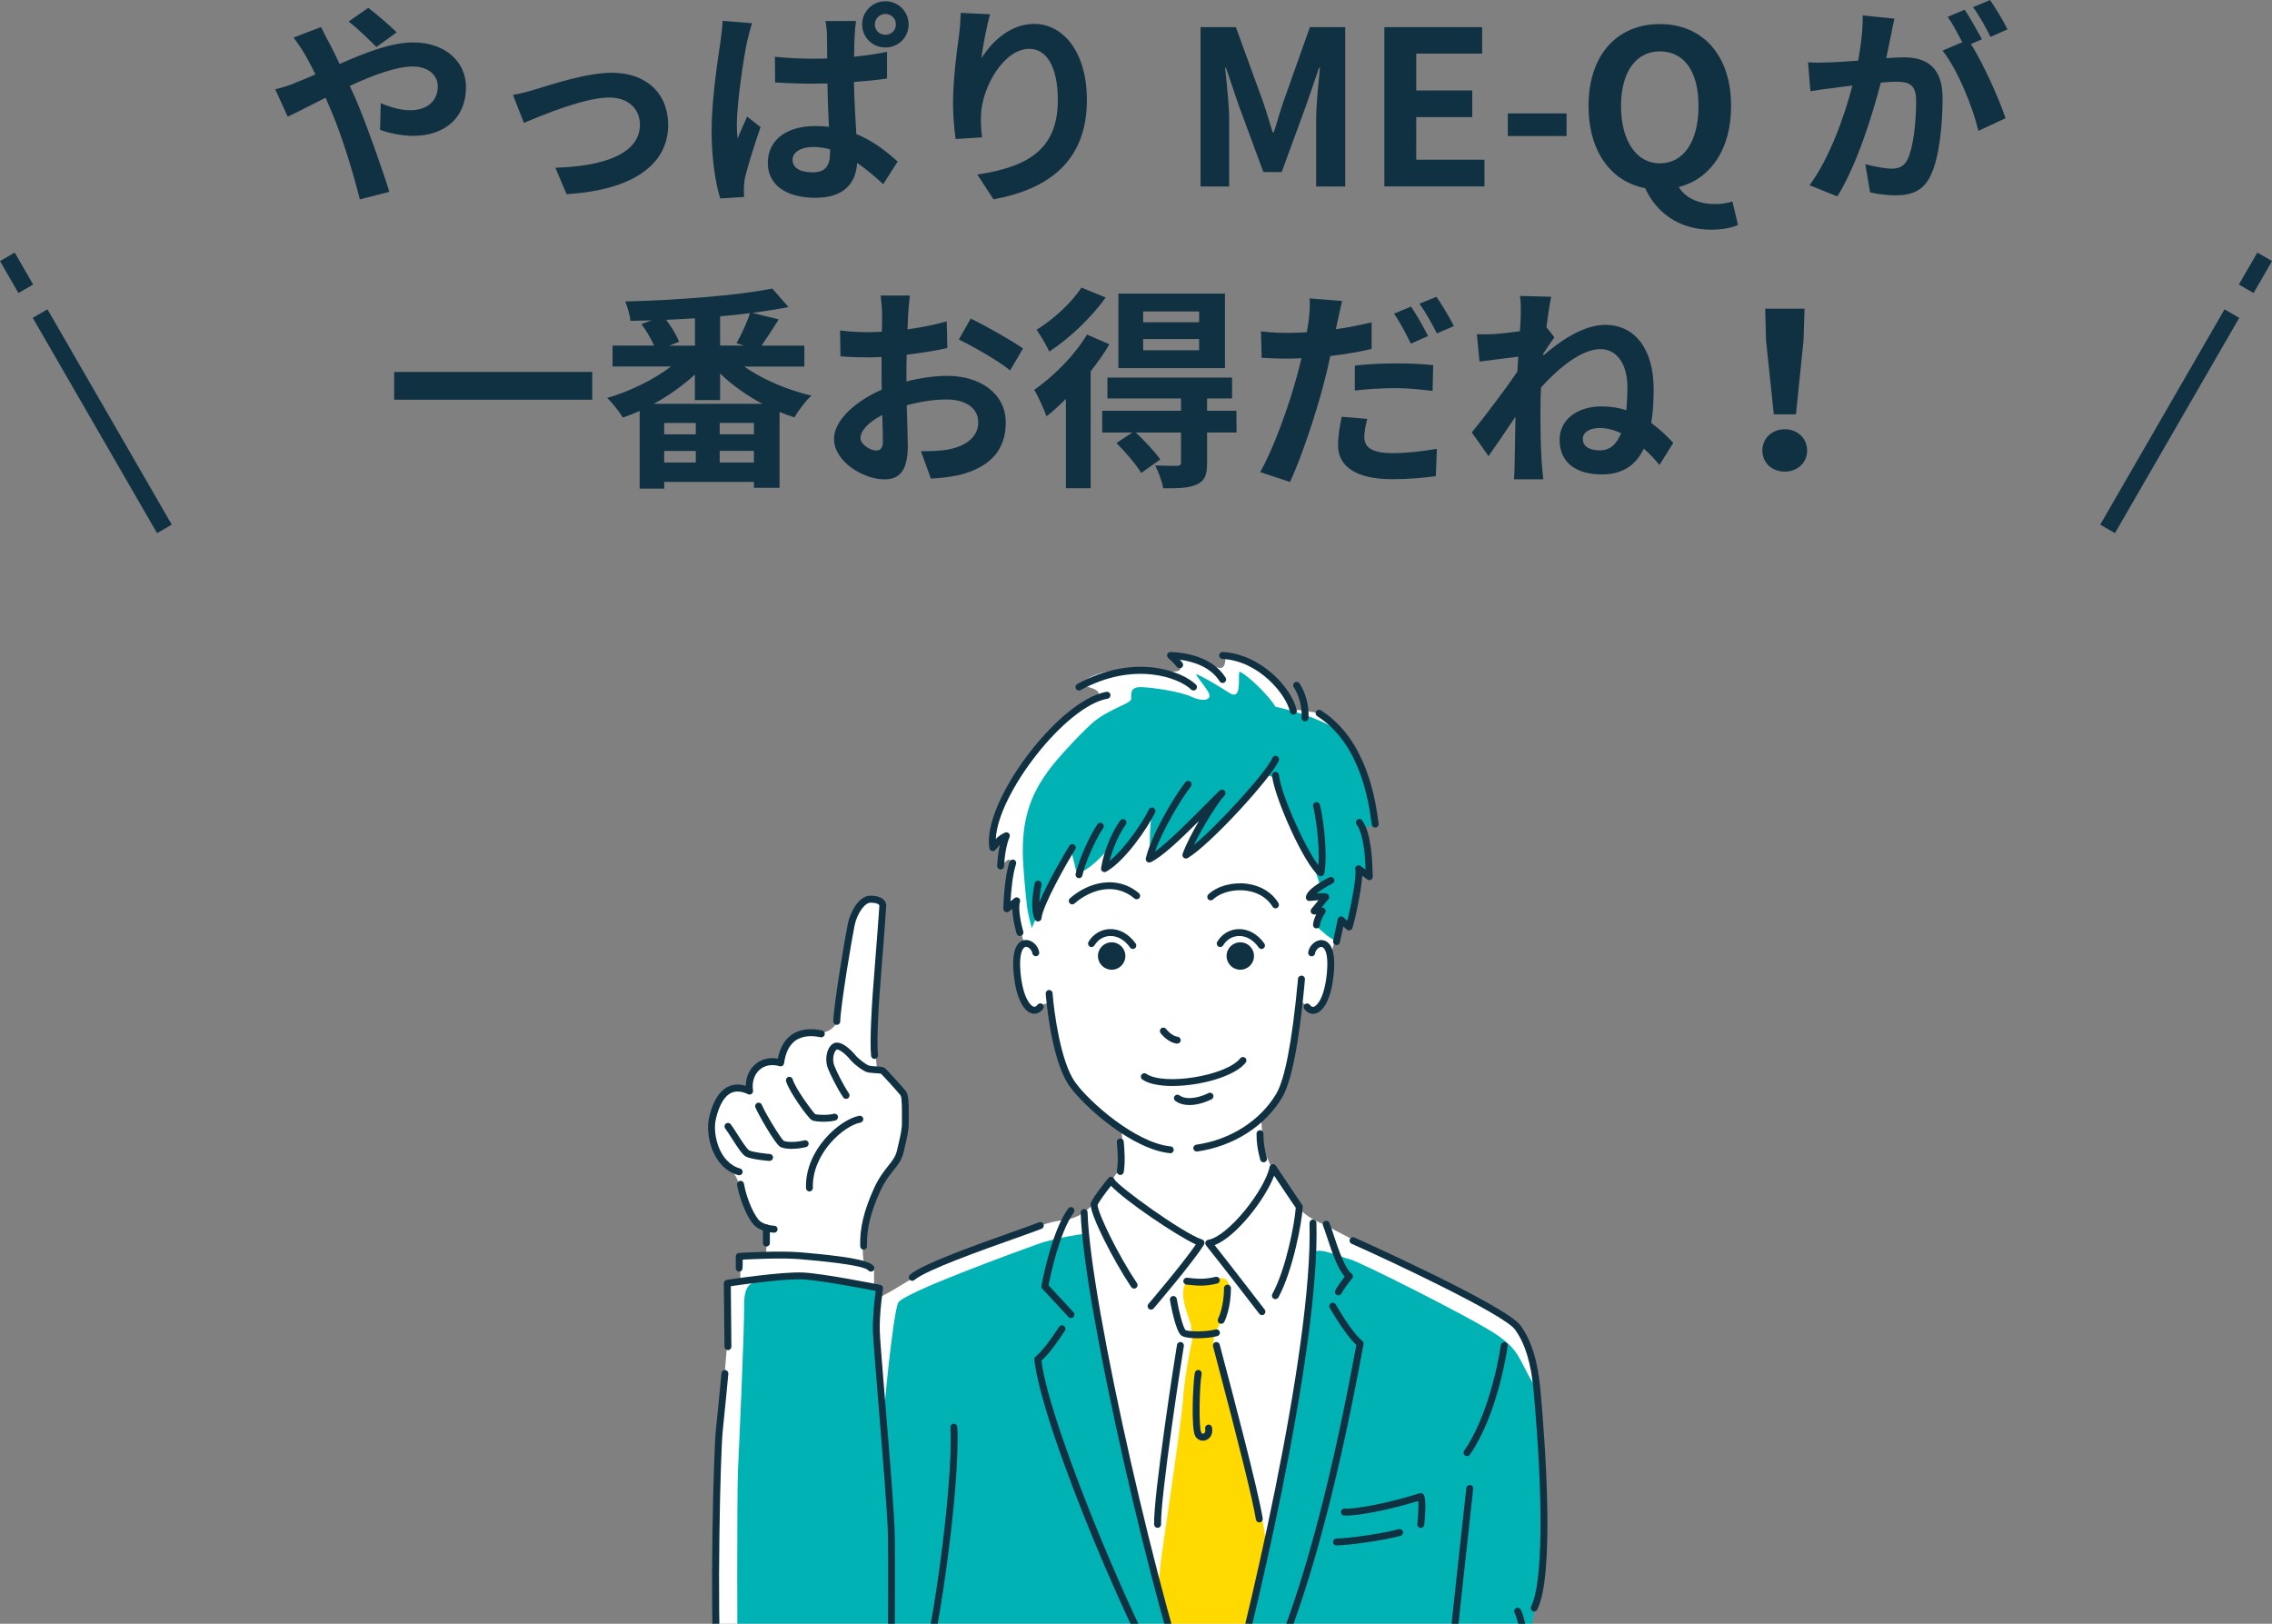 <?xml version="1.0" encoding="UTF-8"?><svg id="_レイヤー_2" xmlns="http://www.w3.org/2000/svg" xmlns:xlink="http://www.w3.org/1999/xlink" viewBox="0 0 401.01 286.6"><rect x="0" y="0" width="401.01" height="286.6" fill="#808080" stroke="none"/><defs><style>.cls-1{fill:#fff;}.cls-2{fill:#103142;}.cls-3{fill:#00b2b3;}.cls-4{fill:#ffd900;}.cls-5{clip-path:url(#clippath);}.cls-6,.cls-7{fill:none;}.cls-7{stroke:#103142;stroke-miterlimit:10;stroke-width:3px;}</style><clipPath id="clippath"><rect class="cls-6" x="115.47" y="105.63" width="171.08" height="180.97"/></clipPath></defs><g id="_レイヤー2"><g class="cls-5"><g><path class="cls-1" d="M228.52,125.24c-1.05-3.44-6.67-9.43-12.2-9.81-.02,2.01-.17,3.07-2.11,2.1-1.94-.97-6.4-2.08-6.9-2.1,1.47,2.64,1.84,3.43-1.84,3.02-3.67-.41-12.17-1.01-14.8,2.54,3.23,.46,3.98,1.47,2.56,2.24-1.42,.77-8.98,6.67-12.98,12.74-4,6.08-4.92,12.01-4.85,12.68,2.08-1.69,1.48,2.92,1.44,3.9,1.47-1.16,1.48-1.22,1.51,.49,.03,1.71-.51,4.92-.18,6.9,1.51-1.21,2.11,3.92,2.08,4.39-.04,.47,.51,2.08,.51,2.08,0,0-1.96,2.14-.78,6.75,1.18,4.6,1.82,5.83,3.89,4.29,1.22-.81,1.54,.14,1.54,.14,0,0,1.82,8.39,2.89,11.27,1.08,2.88,4.53,6.26,7.27,8.25,2.74,1.99,2.39,2.42,2.39,2.42,0,0,.27,2.87,.16,4.73-.11,1.86-.61,2.3-2,4.07-1.39,1.77-3.22,5.02-5.78,6.25-2.56,1.23-2.75,.31-7.17,1.9-4.42,1.59-13.84,4.92-16.7,6.19-2.86,1.27-8.46,4.88-9.96,5.66l-1.49,.79-.75-1.93v-3.03l-1.67-.93s-.57-1.35-.16-4.48c.41-3.13,2.74-9.85,4.29-11.92,1.55-2.07,2.8-5.23,3.07-9.29,.26-4.06-1.06-5.42-2.09-6.54-1.03-1.12-1.77-2.07-2.94-2.17-.08-2.11-.59-4.14-.45-7.34,.14-3.2,.99-14.41,1.24-18.01,.25-3.6-.67-5.22-1.87-4.77-1.2,.45-2.91,1.23-3.67,5.63-.76,4.41-2.15,14.99-2.33,15.94-.18,.95-1.53,2.13-3.41,2.08-1.88-.05-5.17-.76-6.29,4.87-3.65-1.61-6.42,2.51-5.84,5.28-3.55-2.31-5.93,2.4-6.44,5.04-.51,2.63,.95,6.48,2.65,8.18,1.7,1.7,1.84,2.62,2.32,3.97,.48,1.35,1.67,4.59,2.79,6.08s1.78,1.71,1.78,2.31v3.47l-4.58,.19v4.44s-2.33-.1-2.32,.33c0,.44,.09,9.58,0,10.61-.09,1.02-.43,5.27-.63,7.32-.2,2.05-1.41,23.77-1.43,30.39-.02,6.62-1.37,21.36,2,28.1,3.37,6.75,6.08,9.71,9.08,10.53,3,.82,7.39,.71,9.29,0,1.9-.71,7.42-4.88,8.23-6.34,.8-1.46,4.97-6.95,4.97-6.95,0,0,.5,9.11,.76,12.29,.26,3.18,1.09,11.68,1.15,11.92,.06,.24,33.93,0,33.93,0h75.02s-1.07-34.88-.96-36.09c.11-1.21,2.45-7.92,2.59-13.31,.15-5.38-.23-23.74-1.05-29.18s-1.65-9.89-4.17-12.15c-2.52-2.27-20.44-10.57-23.04-12.03s-9.44-4.95-9.93-5.29c-.49-.34-3.05-.89-5.36-3.56-2.3-2.67-4.24-6.51-4.24-6.51,0,0-1.57-2.87-1.72-4.98-.16-2.12-.23-4.06-.23-4.06,0,0,3.7-3.54,4.56-7.03,.86-3.49,2.36-13.72,2.36-13.72,0,0,.82,1.32,2.53,1.6,1.72,.28,2.73-2.88,3.06-4.81,.34-1.93,.05-4.67,0-5.41-.05-.74,1.4-3.8,1.4-3.8l.27-1.29,1.66,.24s1.5-7.44,1.54-7.86c.04-.42,.04-2.07,.04-2.07l1.9,1.4s-.12-2.99-.2-3.76c-.08-.76-.93-4.64-1.02-4.84-.09-.2,2.51-.06,2.23-1.34-.27-1.27-1.58-8.14-2.77-10.78-1.19-2.63-4.79-6.48-5.96-7.3-1.17-.82-5.69-1.19-5.69-1.19Z"/><g><path class="cls-3" d="M195.39,150.09c-1.13,4.05-.41,2.97-.41,2.97,0,0,7.79-7.25,8.35-9.46-.57,2.82-.29,6.96-.42,7.73l8.91-6.89-1.91,6.09,5.46-4.56,6.5-8.2s1.33-.88,1.36-.91c.03-.04,1.63-.28,2.23,1.68,.61,1.96,4.31,10.49,4.31,10.49,0,0,2.39,4.64,2.62,5.4,.24,.76,.73,1.98,.59,2.07-.13,.09-1.07,1.62-1.07,1.62l1.74,.59-1.26,1.53,.4,1.55-.41,1.76,1.9,1.63,1.6,1.03,.71-3.38,1.62,.44s2.04-6.55,1.84-7.86c-.2-1.31,.01-1.99,.01-1.99,0,0,1.61,1.37,1.6,.89-.01-.47,.03-5.82-.99-8.26,.72-.12,1.75-.12,2.03-.58-.24-1.82-2.47-12.62-5.73-15.78-3.26-3.16-11.86-4.95-11.86-4.95-1.2-2.13-5.6-6.19-6.39-6.16-.18,1.42,.45,5.16-1.79,3.69-2.24-1.47-5.35-3.21-5.76-3.26-.4-.05,2.02,2.61,2.28,3.58,.26,.97-1.16,1.32-3.16,.39-2-.92-6.76-1.64-8.87-1.7s-1.72,1.33-1.77,2.11-3.78,1.73-6.47,3.91c-1.63,1.32-5.63,5.54-7.36,7.71-3.62,4.56-5.31,8.85-5.3,15.24,0,2.75,.57,8.24,.75,9.75,.16,1.39,.84,3.79,.84,3.79,0,0,2.11-4.83,2.29-5.3,.18-.47,4.45-8.83,4.5-8.87,.05-.04,1.13,4.46,1.13,4.46,2.1-.09,5.33-3.97,5.33-3.97Z"/><path class="cls-2" d="M220.72,168.74c0,1-.81,1.81-1.81,1.81s-1.81-.81-1.81-1.81,.81-1.81,1.81-1.81,1.81,.81,1.81,1.81Z"/><circle class="cls-2" cx="196.21" cy="168.74" r="1.81"/><path class="cls-3" d="M270.76,244.44c-2.78-4.55-2.4-5.99-6.57-8.84-4.17-2.85-24.5-13.06-25.99-13.35-1.49-.29-5.76-2.45-6.43-.99-.67,1.46-.5,7.78-1.33,13.69-.83,5.91-6.39,35.93-7.66,41.51-1.28,5.58-7.72,31.01-8.08,32.93-.37,1.92-2.71-4.45-3.46-6.52-.75-2.06-11.6-41.73-13.06-48.51-1.46-6.78-6.04-31.87-6.27-33.93-.23-2.06-.02-2.72-.02-2.72,0,0-5.22,.61-8.73,1.88-3.51,1.27-23.75,8.59-24.63,10.35-.88,1.76-2.7,19.9-2.58,21.37,.12,1.47-1.28-17.19-1.28-17.19l.58-6.74s-11.45-2.34-14.48-2.18c-3.03,.16-6.22,.97-7.11,1.11-.9,.14-2.38,.17-2.32,4.24s-.93,25.52-1.1,29.3c-.16,3.78-.16,31.93,0,36.64,.16,4.72,2.68,13.92,5.73,15.93,3.05,2.01,11.37,.89,15.46-2.34,4.09-3.23,9.01-6.79,10.15-10.08,1.13-3.29-1.15,4.35-.94,9.38,.21,5.03,.5,12.54,1.18,15.1,.68,2.56,.71,2,.71,2h108.24v-4.9s.51-19.22-.48-23.61l-.99-4.39s1.39-9.06,1.84-10.61c.44-1.56,1.75-16.97,1.38-21.37-.37-4.4-1.75-17.16-1.75-17.16Z"/><path class="cls-4" d="M213.34,225.96c-1.52,.41-3.88,.17-3.88,.17,0,0-.91,.99-.55,3.22,.37,2.23,1.32,4.31,1.32,4.64s.22,2.34,.22,2.34c0,0-1.34,6.11-1.62,10.39-.28,4.28-3.7,26.88-3.85,28.16-.16,1.28-.42,3.99-.42,3.99,0,0,7.62,31.55,9.26,31.59,2.16,.05,9.31-36.3,9.59-37.02s-.85-7.05-1.14-7.67c-.29-.62-8.09-28.78-8.09-28.78l.15-1.76,.73-1.1s1.79-3.73,1.9-4.79,.29-2.34-.31-3.22-2.4-.42-3.31-.17Z"/></g><g><path class="cls-2" d="M207.79,184.2s-.05,0-.08,0c-1.65-.21-2.82-1.79-2.87-1.86-.2-.27-.14-.65,.13-.85,.27-.2,.65-.14,.85,.13h0s.92,1.23,2.04,1.37c.33,.04,.57,.35,.53,.68-.04,.31-.3,.53-.6,.53Z"/><path class="cls-2" d="M206.94,191.68c-2.22,0-4.16-.35-5.31-1.14-.28-.19-.35-.57-.16-.85,.19-.28,.57-.35,.85-.16,3.16,2.16,14.16,.34,16.58-2.73,.21-.27,.59-.31,.86-.1,.27,.21,.31,.59,.1,.86-1.92,2.45-8.06,4.12-12.91,4.12Z"/><path class="cls-2" d="M209.92,195.04c-.86,0-1.73-.19-2.47-.72-.27-.2-.34-.58-.14-.85,.2-.27,.58-.34,.85-.14,1.54,1.1,4.28,.06,5.11-.39,.3-.16,.67-.05,.83,.25,.16,.3,.05,.67-.25,.83-.03,.01-1.94,1.03-3.93,1.03Z"/><path class="cls-2" d="M218.91,171.16c-1.33,0-2.42-1.08-2.42-2.42s1.08-2.42,2.42-2.42,2.42,1.08,2.42,2.42-1.08,2.42-2.42,2.42Zm0-3.61c-.66,0-1.2,.54-1.2,1.2s.54,1.2,1.2,1.2,1.2-.54,1.2-1.2-.54-1.2-1.2-1.2Z"/><path class="cls-2" d="M222.67,167.5c-.19,0-.38-.09-.5-.26-.94-1.34-2.25-2.09-3.57-2.03-1.12,.04-2.1,.64-2.71,1.65-.17,.29-.55,.38-.84,.21-.29-.17-.38-.55-.21-.84,.82-1.37,2.18-2.18,3.71-2.24,1.75-.06,3.43,.87,4.61,2.55,.19,.28,.13,.66-.15,.85-.11,.08-.23,.11-.35,.11Z"/><path class="cls-2" d="M196.21,171.16c-1.33,0-2.42-1.08-2.42-2.42s1.08-2.42,2.42-2.42,2.42,1.08,2.42,2.42-1.08,2.42-2.42,2.42Zm0-3.61c-.66,0-1.2,.54-1.2,1.2s.54,1.2,1.2,1.2,1.2-.54,1.2-1.2-.54-1.2-1.2-1.2Z"/><path class="cls-2" d="M199.96,167.5c-.19,0-.38-.09-.5-.26-.94-1.34-2.25-2.09-3.57-2.03-1.12,.04-2.1,.64-2.71,1.65-.17,.29-.55,.38-.84,.21-.29-.17-.38-.55-.21-.84,.82-1.37,2.18-2.18,3.71-2.24,1.74-.07,3.43,.87,4.61,2.55,.19,.28,.13,.66-.15,.85-.11,.08-.23,.11-.35,.11Z"/><path class="cls-2" d="M225.13,160.32c-.21,0-.41-.1-.52-.29-.94-1.55-2.59-2.55-4.64-2.83-2.21-.3-4.57,.33-5.86,1.55-.24,.23-.63,.22-.86-.02-.23-.24-.22-.63,.02-.86,1.57-1.49,4.27-2.22,6.86-1.88,2.43,.33,4.39,1.54,5.52,3.41,.17,.29,.08,.66-.21,.84-.1,.06-.21,.09-.32,.09Z"/><path class="cls-2" d="M189.25,159.62c-.17,0-.34-.07-.46-.21-.22-.25-.2-.64,.06-.86,3.23-2.83,8.25-4.2,12.17-.9,.26,.22,.29,.6,.07,.86-.22,.26-.6,.29-.86,.07-3.59-3.02-7.95-1.41-10.58,.89-.12,.1-.26,.15-.4,.15Z"/><path class="cls-2" d="M211.23,203.25c-.3,0-.56-.22-.6-.52-.05-.33,.18-.64,.52-.69,6-.86,11.27-4.22,14.1-8.97,1.52-2.56,2.8-9.17,3.79-19.65l.06-.67c.03-.34,.33-.58,.67-.55,.34,.03,.58,.33,.55,.67l-.06,.66c-.37,3.97-1.51,16.06-3.95,20.16-3.01,5.07-8.61,8.64-14.97,9.55-.03,0-.06,0-.09,0Z"/><path class="cls-2" d="M206.56,203.54s-.04,0-.06,0c-6.56-.63-15.04-8.06-17.75-11.86-3.3-4.63-4.18-16.18-4.18-16.29-.02-.34,.23-.63,.56-.65,.34-.02,.63,.23,.65,.56,.23,3.13,1.39,12.06,3.96,15.68,2.52,3.55,10.76,10.77,16.87,11.36,.34,.03,.58,.33,.55,.67-.03,.32-.3,.55-.61,.55Z"/><path class="cls-2" d="M182.6,178.94c-.16,0-.32-.02-.48-.07-1.64-.46-2.84-3.1-3.21-7.06-.46-4.85,1.04-5.77,1.98-5.89,1.12-.14,2.33,.88,2.53,2.15,.05,.33-.17,.65-.51,.7-.33,.05-.65-.17-.7-.51-.1-.61-.7-1.2-1.17-1.14-.49,.06-1.24,1.1-.92,4.56,.41,4.34,1.7,5.82,2.32,6,.09,.03,.37,.1,.69-.34,.2-.27,.58-.33,.85-.12,.27,.2,.33,.58,.12,.85-.41,.55-.95,.85-1.53,.85Z"/><path class="cls-2" d="M231.74,178.94c-.57,0-1.11-.3-1.53-.85-.2-.27-.15-.65,.13-.85,.27-.2,.65-.15,.85,.12,.33,.44,.6,.36,.69,.34,.62-.17,1.91-1.65,2.32-6,.33-3.47-.42-4.5-.92-4.56-.48-.06-1.07,.53-1.17,1.14-.05,.33-.37,.56-.7,.51-.33-.05-.56-.37-.51-.7,.2-1.27,1.41-2.3,2.53-2.15,.93,.12,2.44,1.04,1.98,5.89-.37,3.96-1.57,6.6-3.21,7.06-.16,.04-.32,.07-.48,.07Z"/><path class="cls-2" d="M202.84,152.25c-.14,0-.28-.05-.39-.14-.18-.15-.26-.38-.21-.61,.94-4.19,5.33-11.4,7-13.45,.21-.26,.6-.3,.86-.09,.26,.21,.3,.6,.09,.86-1.4,1.71-4.93,7.46-6.33,11.49,2.32-1.66,5.81-5.18,8.49-7.87,1.08-1.08,2.09-2.11,2.92-2.9,.24-.23,.63-.23,.86,.02,.23,.24,.23,.63-.01,.86-.83,.8-3.73,5.22-5.4,8.73,4.55-3.76,12.94-13.1,13.85-15.37,.13-.31,.48-.46,.8-.34,.31,.13,.46,.48,.34,.79-1.17,2.9-12.11,14.9-16.09,17.22-.22,.13-.5,.11-.7-.06-.2-.16-.27-.43-.19-.67,.56-1.61,1.7-3.79,2.88-5.82-3.12,3.12-6.55,6.4-8.52,7.28-.08,.04-.16,.05-.25,.05Z"/><path class="cls-2" d="M194.94,153.93c-.12,0-.24-.04-.35-.11-.19-.13-.29-.36-.25-.59,.48-3.17,2.11-6.7,3.39-8.42,.2-.27,.58-.33,.85-.12,.27,.2,.33,.58,.12,.85-1.01,1.35-2.23,3.94-2.86,6.42,2.78-2.25,5.86-6.85,6.94-9.08,.15-.3,.51-.43,.81-.29,.3,.15,.43,.51,.29,.81-1.33,2.77-5.35,8.62-8.64,10.45-.09,.05-.19,.08-.3,.08Z"/><path class="cls-2" d="M190.44,154.99s-.09,0-.13-.01c-.33-.07-.54-.4-.46-.73,.54-2.4,2.37-6.59,3.85-8.77,.19-.28,.57-.35,.85-.16,.28,.19,.35,.57,.16,.85-1.41,2.09-3.16,6.07-3.67,8.36-.06,.28-.32,.48-.59,.48Z"/><path class="cls-2" d="M183.21,162.64c-.22,0-.43-.12-.54-.33-.99-1.9-.15-5.93-.05-6.38,.07-.33,.4-.54,.73-.47,.33,.07,.54,.4,.47,.73-.13,.62-.34,1.86-.38,3.07,1.51-3.65,4.61-8.88,5.31-9.99,.18-.28,.56-.37,.84-.19,.28,.18,.37,.56,.19,.84-1.57,2.48-5.77,9.96-5.95,12.15-.02,.27-.22,.49-.49,.55-.04,0-.08,.01-.12,.01Z"/><path class="cls-2" d="M233.13,154.67c-.13,0-.25-.04-.36-.12-2.5-1.82-7.83-13.73-8.25-17.63-.04-.34,.21-.64,.54-.67,.33-.03,.64,.21,.67,.54,.36,3.4,4.58,12.81,6.96,15.92,.31-3.76-.62-9.47-.91-10.32-.11-.32,.06-.67,.38-.78,.32-.11,.67,.06,.78,.38,.39,1.13,1.53,8.38,.79,12.18-.04,.21-.18,.38-.38,.45-.07,.03-.15,.04-.22,.04Z"/><path class="cls-2" d="M232.36,163.87s-.03,0-.04,0c-.34-.02-.59-.31-.57-.65,.04-.62,.3-1.28,.56-1.81h-.37c-.24,0-.45-.14-.55-.35-.1-.21-.07-.47,.08-.65l1.25-1.52c-.38,.02-.88,.06-1.56,.13-.17,.02-.34-.04-.47-.16-.13-.12-.2-.28-.2-.45,0-1.27,2.59-2.78,4.14-3.56,.3-.15,.67-.03,.82,.27,.15,.3,.03,.67-.27,.82-1.1,.56-2.15,1.23-2.8,1.75,1.84-.13,2.08,.02,2.2,.5,.06,.23-.01,.52-.27,.7l-1.07,1.3h.13c.23,0,.43,.13,.54,.32s.09,.44-.03,.63c-.23,.34-.85,1.4-.9,2.15-.02,.32-.29,.57-.61,.57Z"/><path class="cls-2" d="M235.9,166.81s-.08,0-.13-.01c-.33-.07-.54-.39-.47-.72l.81-3.85c.04-.21,.2-.39,.41-.45,.21-.07,.44-.02,.6,.13l.68,.61c.65-2.52,1.69-8.06,1.41-9.01-.07-.25,.02-.52,.24-.67,.22-.15,.5-.14,.71,.01l.88,.65c-.09-2.27-.34-6.22-1.6-7.99-.2-.27-.13-.66,.14-.85,.27-.2,.66-.13,.85,.14,1.62,2.28,1.78,7.1,1.85,9.41l.02,.51c0,.23-.12,.45-.32,.56-.21,.11-.46,.09-.65-.05l-.89-.66c-.17,2.73-1.3,7.96-1.75,9.25-.07,.19-.23,.34-.42,.39-.2,.05-.41,0-.56-.14l-.62-.56-.59,2.82c-.06,.29-.31,.48-.6,.48Z"/><path class="cls-2" d="M242.72,146.07c-.3,0-.56-.22-.6-.53l-.03-.19c-.46-3.47-1.86-14.03-9.6-18.94-.28-.18-.37-.56-.19-.84,.18-.29,.56-.37,.84-.19,8.23,5.21,9.68,16.2,10.16,19.81l.03,.19c.04,.33-.19,.64-.52,.69-.03,0-.05,0-.08,0Z"/><path class="cls-2" d="M230.33,127.32s-.03,0-.05,0c-.34-.03-.59-.32-.56-.66,.05-.67,.1-3.04-1.38-5.38-.18-.28-.1-.66,.19-.84,.28-.18,.66-.1,.84,.19,1.69,2.66,1.63,5.37,1.57,6.13-.02,.32-.29,.56-.61,.56Z"/><path class="cls-2" d="M228.29,126.13c-.28,0-.54-.2-.6-.48-.63-2.99-5.42-9-11.93-9.35-.34-.02-.59-.31-.58-.64,.02-.34,.3-.59,.64-.58,6.71,.36,12.22,6.35,13.06,10.31,.07,.33-.14,.65-.47,.72-.04,0-.09,.01-.13,.01Z"/><path class="cls-2" d="M215.79,120.55c-.2,0-.4-.1-.52-.29-1.64-2.62-4.8-3.52-7.03-3.82,.29,.32,.44,.52,.46,.54,.2,.27,.15,.65-.12,.85-.27,.2-.65,.15-.85-.12,0,0-.51-.67-1.53-1.56-.19-.17-.26-.44-.17-.68,.09-.24,.33-.4,.59-.39,2.11,.07,7.27,.64,9.7,4.53,.18,.29,.09,.66-.19,.84-.1,.06-.21,.09-.32,.09Z"/><path class="cls-2" d="M190.44,121.88c-.22,0-.43-.11-.54-.32-.16-.3-.05-.67,.24-.83,10.07-5.51,18.46-2.31,20.94,.1,.24,.23,.25,.62,.01,.86-.23,.24-.62,.25-.86,.01-2.18-2.12-10.12-5.03-19.5,.1-.09,.05-.19,.08-.29,.08Z"/><path class="cls-2" d="M176.61,153.45s-.02,0-.02,0c-.34-.01-.6-.3-.59-.63,.05-1.21,.23-2.58,.49-3.72-.1,.11-.22,.25-.35,.4-.13,.15-.27,.32-.44,.51-.16,.18-.4,.25-.63,.19-.23-.06-.4-.25-.44-.49-1.37-8.06,12.14-26.11,20.65-27.6,.33-.06,.65,.16,.71,.5,.06,.33-.16,.65-.5,.71-7.41,1.29-19.39,16.75-19.73,24.77,.43-.45,.75-.69,1.58-1.12,.23-.12,.52-.08,.71,.1,.19,.18,.24,.46,.13,.7-.46,.97-.89,3.26-.96,5.1-.01,.33-.28,.59-.61,.59Z"/><path class="cls-2" d="M180.02,165.22c-.26,0-.51-.17-.59-.44-.09-.31-.72-2.51-.75-4.38l-.6,.48c-.18,.15-.44,.18-.65,.07-.21-.1-.35-.32-.34-.56,0-.22,.12-5.43,1.09-8.26,.11-.32,.46-.49,.77-.38,.32,.11,.49,.46,.38,.77-.62,1.82-.87,4.83-.97,6.56l.7-.56c.21-.17,.5-.18,.73-.03,.22,.15,.32,.43,.24,.68-.41,1.32,.28,4.24,.58,5.25,.1,.32-.09,.66-.41,.76-.06,.02-.12,.03-.17,.03Z"/><path class="cls-2" d="M197.73,207.38s-.07,0-.1,0c-.33-.06-.56-.37-.5-.7,.26-1.54,.14-3.43,0-5.08-.03-.34,.22-.63,.55-.66,.33-.03,.63,.22,.66,.55,.16,1.73,.28,3.72,0,5.39-.05,.3-.31,.51-.6,.51Z"/><path class="cls-2" d="M203.17,231.16c-.14,0-.28-.05-.4-.15-.26-.22-.29-.6-.07-.86,.07-.08,6.14-7.2,8.37-10.5-3.52-1.61-12.57-7.77-14.97-10.35-.81,1.02-2.03,2.63-2.38,3.38,.11,1.6,3.62,8.82,6.96,13.81,.19,.28,.11,.66-.17,.85-.28,.19-.66,.11-.85-.17-3.18-4.76-7.23-12.71-7.17-14.63,0-.07,.02-.14,.04-.2,.46-1.19,2.83-4.08,3.1-4.41,.14-.18,.37-.26,.6-.21,.22,.05,.4,.21,.46,.43,.59,1.18,12.06,9.51,15.48,10.63,.18,.06,.32,.19,.38,.37,.06,.17,.04,.37-.05,.53-1.83,3.01-8.59,10.92-8.88,11.26-.12,.14-.29,.21-.46,.21Z"/><path class="cls-2" d="M223.02,205.15c-.27,0-.52-.18-.59-.46-.5-1.92-.65-3-.65-4.59,0-.34,.27-.61,.61-.61s.61,.27,.61,.61c0,1.48,.14,2.48,.61,4.29,.08,.33-.11,.66-.44,.74-.05,.01-.1,.02-.15,.02Z"/><path class="cls-2" d="M222.74,232.12c-.18,0-.36-.08-.48-.24-.07-.1-7.48-9.71-9.39-12.06-.14-.17-.17-.4-.1-.6,.08-.2,.26-.35,.47-.39,3.52-.57,10.02-8.81,10.84-12.86,.05-.24,.24-.43,.48-.48,.24-.05,.49,.05,.63,.26,1.74,2.61,4.38,6.54,4.61,6.87,.09,.12,.14,.26,.14,.41-.13,2.64-1.74,11.25-4.29,15.95-.16,.3-.53,.41-.83,.25-.3-.16-.41-.53-.25-.83,2.41-4.43,3.95-12.47,4.13-15.23-.15-.21-.35-.5-.62-.9-.44-.65-1.02-1.51-1.6-2.38-.58-.87-1.16-1.73-1.59-2.38-1.56,4.14-6.65,10.75-10.5,12.26,2.51,3.16,8.76,11.28,8.83,11.37,.21,.27,.16,.65-.11,.86-.11,.09-.24,.13-.37,.13Z"/><path class="cls-2" d="M211.23,303.48c-.25,0-.48-.15-.57-.39-6.64-17.42-19.46-72.68-19.92-89.06,0-.34,.26-.62,.59-.63,.33-.01,.62,.26,.63,.59,.46,16.29,13.22,71.31,19.84,88.66,.12,.32-.04,.67-.35,.79-.07,.03-.15,.04-.22,.04Z"/><path class="cls-2" d="M215.06,307.97c-.06,0-.11,0-.17-.02-.32-.09-.51-.43-.42-.75,5.49-19.29,17.3-69.06,16.66-91.32,0-.34,.26-.62,.59-.63,.34,0,.62,.26,.63,.59,.65,22.41-11.2,72.35-16.71,91.69-.08,.27-.32,.44-.59,.44Z"/><path class="cls-2" d="M189.03,232.64c-.16,0-.33-.07-.45-.2l-4.61-4.97c-.13-.14-.19-.33-.15-.52,.07-.38,1.7-9.46,4.71-13.64,.2-.27,.58-.34,.85-.14,.27,.2,.33,.58,.14,.85-2.56,3.54-4.14,11.23-4.45,12.84l4.4,4.75c.23,.25,.21,.63-.03,.86-.12,.11-.27,.16-.41,.16Z"/><path class="cls-2" d="M207.64,301.11c-.19,0-.38-.09-.5-.25-6.1-8.51-23.18-48.33-24.58-60.87-.02-.21,.06-.41,.22-.54,1.01-.82,2.45-2.64,4.16-5.25,.18-.28,.56-.36,.84-.18,.28,.18,.36,.56,.18,.85-1.16,1.78-2.79,4.09-4.15,5.31,1.61,12.43,18.48,51.83,24.32,59.97,.2,.27,.13,.66-.14,.85-.11,.08-.23,.11-.36,.11Z"/><path class="cls-2" d="M219.01,305.19c-.12,0-.24-.04-.35-.11-.28-.19-.34-.57-.15-.85,5.24-7.42,13.06-24.77,20.59-65.27,.13-.72,.23-1.24,.3-1.58-2.01-1.81-4.57-6.33-4.69-6.53-.17-.29-.06-.67,.23-.83,.29-.17,.67-.06,.83,.23,.03,.05,2.81,4.97,4.67,6.41,.19,.15,.27,.39,.22,.62-.05,.24-.18,.9-.36,1.91-7.57,40.71-15.49,58.23-20.8,65.75-.12,.17-.31,.26-.5,.26Z"/><path class="cls-2" d="M236.23,228.64c-.1,0-.21-.03-.3-.08-.29-.17-.4-.54-.23-.83,.44-.77,.99-1.57,1.64-2.39-1.29-1.47-2.3-4.5-3.12-6.99-.28-.84-.52-1.56-.71-2.04-.13-.31,.02-.67,.33-.8,.31-.13,.67,.02,.8,.33,.21,.51,.46,1.26,.74,2.11,.77,2.34,1.94,5.87,3.17,6.85,.13,.1,.21,.25,.23,.42,.02,.16-.03,.33-.14,.45-.77,.91-1.4,1.8-1.88,2.64-.11,.2-.32,.31-.53,.31Z"/><path class="cls-2" d="M270.78,284.44c-.09,0-.19-.02-.27-.07-.3-.15-.42-.52-.27-.82,2.05-4.07,2.22-18.28,.45-38.01l-.02-.17c-.43-4.78-1.5-8.28-3.29-10.72-1.96-2.67-22.1-12.15-28.82-15.12-.31-.14-.45-.5-.31-.8,.14-.31,.5-.45,.8-.31,.27,.12,26.73,11.99,29.31,15.51,1.92,2.62,3.07,6.33,3.52,11.33l.02,.17c.86,9.58,2.52,32.52-.57,38.66-.11,.21-.32,.34-.55,.34Z"/><path class="cls-2" d="M270.73,324.81s-.02,0-.02,0c-.34-.01-.6-.3-.59-.63,.05-1.36,.02-4.5-.01-7.82-.04-4-.09-8.52,0-11.16,.16-4.75-1.53-18.24-2.78-20.53-.16-.3-.05-.67,.24-.83,.29-.16,.67-.05,.83,.24,1.44,2.64,3.08,16.61,2.93,21.16-.09,2.61-.04,7.12,0,11.1,.04,3.48,.07,6.48,.01,7.88-.01,.33-.28,.59-.61,.59Z"/><path class="cls-2" d="M258.93,257.01c-.12,0-.24-.04-.35-.11-.28-.19-.34-.57-.15-.85,3.76-5.37,5.84-14.25,6.47-18.64,.05-.33,.35-.57,.69-.52,.33,.05,.56,.36,.52,.69-.18,1.24-1.89,12.33-6.68,19.17-.12,.17-.31,.26-.5,.26Z"/><path class="cls-2" d="M250.15,324.81c-.07,0-.14-.01-.21-.04-.32-.11-.48-.46-.37-.78,.72-2,5.45-24.76,5.56-26.76,.12-2.15,3.06-29,3.68-34.59,.04-.33,.34-.57,.67-.54,.33,.04,.58,.34,.54,.67-.82,7.37-3.57,32.55-3.67,34.52-.11,2.02-4.9,25.08-5.63,27.11-.09,.25-.32,.4-.57,.4Z"/><path class="cls-2" d="M161.01,226.06c-.17,0-.34-.07-.46-.21-.22-.25-.19-.64,.06-.86,2.19-1.91,11.88-5.34,18.29-7.62,2.07-.73,3.7-1.31,4.48-1.63,.31-.13,.67,.02,.8,.34,.13,.31-.02,.67-.34,.8-.81,.33-2.45,.91-4.53,1.65-5.94,2.11-15.88,5.63-17.9,7.39-.12,.1-.26,.15-.4,.15Z"/><path class="cls-2" d="M161.82,300.02c-.08,0-.16-.02-.24-.05-.31-.13-.46-.49-.33-.8,2.96-7.06,7.09-37.08,6.5-47.23-.02-.34,.24-.62,.57-.64,.34-.02,.62,.24,.64,.57,.6,10.26-3.59,40.62-6.59,47.78-.1,.23-.32,.37-.56,.37Z"/><path class="cls-2" d="M130.47,224.44s-.04,0-.06,0c-.34-.03-.58-.33-.55-.66,.04-.46,.01-1.6,0-2-.01-.33,.24-.61,.57-.63,.29-.02,7.11-.44,10.84-.11l.27,.02c7.12,.63,11.71,1.25,12.65,2.39,.21,.26,.17,.65-.09,.86-.26,.21-.65,.17-.86-.09-.8-.98-9.09-1.71-11.82-1.95l-.27-.02c-3.02-.27-8.31-.01-10.07,.08,.01,.5,.02,1.18-.02,1.56-.03,.32-.29,.56-.61,.56Z"/><path class="cls-2" d="M157.34,287.34h0c-.34,0-.61-.28-.61-.61,0-.1,.05-9.66,0-15.41-.03-3.48-.96-14.78-1.71-23.86-.49-5.99-.92-11.17-.95-12.5-.07-2.63,.32-5.81,.5-7.1-2.13-.42-9.68-1.86-12.79-2.04-3.11-.18-10.72,.89-12.79,1.2l.1,10.66c0,.34-.27,.61-.6,.62-.32,0-.61-.27-.62-.6l-.11-11.19c0-.3,.22-.56,.52-.61,.4-.06,9.84-1.5,13.57-1.29,3.7,.21,13.13,2.09,13.52,2.17,.32,.06,.53,.37,.48,.69,0,.04-.66,4.26-.57,7.46,.03,1.29,.46,6.45,.95,12.43,.75,9.1,1.68,20.43,1.71,23.95,.05,5.75,0,15.33,0,15.42,0,.34-.27,.61-.61,.61Z"/><path class="cls-2" d="M139.4,314.06c-2.53,0-5.62-1.84-8.11-4.82-2.99-3.59-4.85-8.49-5.22-13.79-.83-11.72-.13-39.19,.28-43,.38-3.52,.98-10.02,.99-10.08,.03-.34,.33-.59,.66-.55,.34,.03,.58,.33,.55,.66,0,.07-.61,6.57-.99,10.1-.4,3.69-1.07,31.43-.27,42.79,.82,11.66,8.38,17.56,12.21,17.48,.35,0,.62,.26,.63,.6,0,.34-.26,.62-.59,.63-.04,0-.09,0-.13,0Z"/><path class="cls-2" d="M154.36,186.91c-.31,0-.57-.23-.61-.55-.28-2.72,.19-9.66,.29-11.02,.05-.7,.2-2.65,.38-4.95,.31-4.03,.79-10.12,.79-10.51,0-.32-.6-.54-1.53-.56-1.03-.03-2.39,1.9-2.83,3.95-.43,2.02-2.47,14.08-2.55,17.03,0,.34-.28,.6-.63,.59-.34,0-.6-.29-.59-.63,.07-3.01,2.14-15.22,2.57-17.25,.44-2.07,1.97-4.98,4.05-4.92,2.45,.06,2.72,1.26,2.72,1.78,0,.4-.34,4.84-.79,10.61-.18,2.29-.33,4.24-.38,4.94-.06,.82-.57,8.14-.29,10.81,.03,.34-.21,.63-.54,.67-.02,0-.04,0-.06,0Z"/><path class="cls-2" d="M152.44,220.57c-.33,0-.6-.26-.61-.59-.11-3.18,.66-6.36,2.48-10.34,.83-1.8,1.74-2.95,2.47-3.87,.72-.9,1.28-1.62,1.51-2.59l.19-.8c.41-1.75,.74-3.13,.71-4.2,0-.31,0-.73,0-1.19,0-.97,.03-3.25-.24-3.65-.49-.63-2.99-3.38-3.46-3.83-.18-.04-.64-.07-.95-.09-.58-.04-1.14-.08-1.5-.18-.8-.24-2.38-1.47-3.01-2.25-.95-1.17-2.14-1.91-2.37-1.73-.59,.46-.79,1.9-.4,2.85,.4,.98,1.4,3.11,2.58,4.89,.19,.28,.11,.66-.17,.85-.28,.19-.66,.11-.85-.17-1.23-1.86-2.27-4.08-2.69-5.1-.54-1.31-.36-3.39,.77-4.28,1.52-1.19,3.97,1.8,4.07,1.93,.56,.69,1.93,1.71,2.4,1.85,.23,.07,.79,.11,1.24,.14,.88,.06,1.28,.09,1.54,.28,.36,.26,3.27,3.5,3.75,4.11,.49,.62,.51,2.22,.49,4.4,0,.45,0,.85,0,1.15,.03,1.23-.31,2.68-.74,4.52l-.19,.79c-.29,1.24-.96,2.09-1.74,3.07-.73,.92-1.56,1.96-2.32,3.62-1.74,3.79-2.47,6.81-2.37,9.78,.01,.34-.25,.62-.59,.63,0,0-.01,0-.02,0Z"/><path class="cls-2" d="M142.87,210.29c-.33,0-.6-.26-.61-.59-.2-6.78,5.97-12.11,9.39-12.76,.33-.06,.65,.16,.71,.49,.06,.33-.16,.65-.49,.71-2.98,.56-8.57,5.49-8.4,11.52,0,.34-.26,.62-.59,.63,0,0-.01,0-.02,0Z"/><path class="cls-2" d="M130.47,207.44c-.06,0-.11,0-.17-.02-4.59-1.3-5.79-7.12-5.18-10,.43-2.01,1.36-4.61,3.36-5.6,.94-.46,1.99-.52,3.15-.17,.02-1.49,.59-2.84,1.63-3.76,1.08-.95,2.49-1.31,4.03-1.04,.37-1.92,1.19-3.34,2.43-4.21,1.74-1.22,3.88-1.09,5.37-.76,.33,.07,.54,.4,.47,.73-.07,.33-.4,.54-.73,.47-1.25-.27-3.03-.39-4.41,.57-1.09,.76-1.77,2.12-2.03,4.03-.02,.18-.12,.33-.27,.43-.15,.1-.33,.12-.5,.08-1.38-.4-2.64-.18-3.55,.63-.95,.84-1.39,2.21-1.16,3.67,.03,.22-.06,.45-.24,.58-.18,.14-.42,.16-.63,.06-1.17-.55-2.19-.62-3.02-.21-1.64,.81-2.4,3.33-2.7,4.76-.52,2.42,.51,7.49,4.32,8.57,.32,.09,.51,.43,.42,.75-.08,.27-.32,.44-.59,.44Z"/><path class="cls-2" d="M136.62,217.57s0,0-.01,0c-.07,0-1.81-.05-3.12-.99-1.41-1.02-2.92-4.74-3.39-7.44-.06-.33,.16-.65,.5-.71,.33-.06,.65,.16,.71,.5,.5,2.89,2,6.01,2.9,6.66,1,.72,2.42,.76,2.44,.76,.34,0,.6,.29,.59,.63,0,.33-.28,.6-.61,.6Z"/><path class="cls-2" d="M135.27,220.02c-.34,0-.61-.27-.61-.61v-2.67c0-.34,.27-.61,.61-.61s.61,.27,.61,.61v2.67c0,.34-.27,.61-.61,.61Z"/><path class="cls-2" d="M145.33,197.99c-.88,0-1.71-.1-2.05-.28-.64-.35-4.01-5-4.54-6.88-.09-.32,.1-.66,.42-.75,.33-.09,.66,.1,.75,.42,.46,1.63,3.47,5.67,3.97,6.15,.39,.13,2.27,.22,3.26-.06,.32-.09,.66,.1,.75,.42,.09,.32-.1,.66-.42,.75-.55,.16-1.37,.23-2.15,.23Z"/><path class="cls-2" d="M139.75,202.78c-.85,0-1.63-.11-2.07-.38-.92-.55-3.9-5.81-4.35-6.93-.13-.31,.02-.67,.33-.8,.31-.13,.67,.02,.8,.33,.58,1.43,3.33,5.94,3.87,6.36,.39,.24,2.19,.3,3.63-.08,.33-.09,.66,.11,.75,.43,.09,.33-.11,.66-.43,.75-.74,.19-1.67,.31-2.52,.31Z"/><path class="cls-2" d="M135.83,204.91c-.25,0-3.21-.27-4.16-.76-.62-.32-1.38-1.46-2.56-3.31-.42-.66-.83-1.29-1.11-1.66-.2-.27-.15-.65,.11-.86,.27-.2,.65-.15,.86,.11,.31,.41,.73,1.05,1.16,1.74,.6,.94,1.72,2.68,2.1,2.88,.64,.33,3.23,.62,3.6,.63,.34,0,.61,.28,.61,.61,0,.34-.27,.61-.61,.61Z"/><path class="cls-2" d="M211.93,226.92c-.79,0-1.57-.08-2.53-.18-.33-.04-.58-.34-.54-.67,.04-.34,.34-.58,.67-.54,1.96,.21,3.08,.3,5.02-.16,.33-.08,.66,.13,.73,.45,.08,.33-.13,.66-.45,.73-1.13,.27-2.02,.37-2.91,.37Z"/><path class="cls-2" d="M211.37,236.21c-1.22,0-2.35-.14-2.83-.46-1.11-.76-2.01-6.07-2.04-6.29-.06-.33,.17-.65,.5-.7,.33-.06,.65,.17,.7,.5,.36,2.17,1.13,5.11,1.54,5.49,.45,.3,3.6,.37,5.3-.1,.32-.09,.66,.1,.75,.43,.09,.32-.1,.66-.43,.75-.85,.23-2.22,.38-3.49,.38Z"/><path class="cls-2" d="M215.55,233.66c-.09,0-.17-.02-.26-.06-.31-.14-.44-.51-.3-.81,.97-2.09,1.05-4.68,1.05-5.43,0-.34,.27-.61,.61-.61s.61,.27,.61,.61c0,.81-.08,3.63-1.16,5.94-.1,.22-.32,.35-.55,.35Z"/><path class="cls-2" d="M204.31,269.67c-.33,0-.6-.26-.61-.59-.15-4.84,3.63-29.42,4.04-31.71,.06-.33,.38-.55,.71-.5,.33,.06,.55,.38,.5,.71-.39,2.19-4.16,26.8-4.02,31.46,.01,.34-.25,.62-.59,.63,0,0-.01,0-.02,0Z"/><path class="cls-2" d="M222.27,268.71c-.29,0-.55-.21-.6-.51-.53-3.34-2.94-13.1-7.16-29.03-.2-.77-.34-1.3-.41-1.54-.08-.33,.11-.66,.44-.74,.33-.08,.66,.11,.74,.44,.06,.24,.2,.77,.4,1.53,1.58,5.95,6.38,24.06,7.19,29.15,.05,.33-.17,.65-.51,.7-.03,0-.07,0-.1,0Z"/><path class="cls-2" d="M212.32,254.29c-.54,0-1.06-.3-1.36-.82-.77-1.33-.39-9.51-.07-11.17,.06-.33,.38-.55,.71-.49,.33,.06,.55,.38,.49,.71-.4,2.09-.53,9.47-.07,10.33,.1,.18,.26,.25,.42,.19,.19-.07,.38-.34,.28-.86-.07-.33,.15-.65,.48-.72,.33-.07,.65,.15,.72,.48,.24,1.18-.35,1.98-1.04,2.24-.18,.07-.36,.1-.55,.1Z"/><path class="cls-2" d="M250.76,269.67s-.04,0-.06,0c-.34-.03-.58-.33-.54-.67,.15-1.48,.24-3.22,.17-4.08-4.92,1.53-10.79,2.7-13.07,2.58-.34-.02-.6-.3-.58-.64,.02-.34,.3-.59,.64-.58,1.97,.1,7.9-.99,13.26-2.72,.27-.09,.56,.02,.71,.26,.48,.77,.26,3.66,.09,5.31-.03,.31-.3,.55-.61,.55Z"/><path class="cls-2" d="M235.89,272.78c-.34,0-.61-.27-.61-.61s.27-.61,.61-.61c1.97,0,8.3-.9,10.97-1.65,.32-.09,.66,.1,.75,.42,.09,.32-.1,.66-.42,.75-2.8,.78-9.22,1.69-11.3,1.69Z"/></g></g></g></g><g id="_レイヤー_3"><g><path class="cls-2" d="M56.67,4.79c.34,.68,1.1,2.24,1.52,2.93,.57,1.1,1.18,2.32,1.75,3.57,4.56-2.01,9.12-3.8,12.96-3.8,5.85,0,9.35,3.53,9.35,7.9,0,5.28-3.61,8.59-9.38,8.59-2.01,0-4.37-.53-5.78-1.06l.11-4.71c1.67,.72,3.57,1.25,5.17,1.25,2.89,0,4.9-1.52,4.9-4.22,0-1.94-1.63-3.5-4.48-3.5s-7.03,1.56-11.06,3.42l1.06,2.32c1.75,4.1,4.63,12.16,5.93,16.38l-5.21,1.33c-1.18-4.71-3.12-11.13-5.05-15.62l-.99-2.32c-2.7,1.33-5.09,2.62-6.69,3.34l-2.2-4.83c1.44-.34,3.12-.91,3.72-1.22,1.1-.42,2.24-.91,3.38-1.41-.57-1.14-1.1-2.2-1.67-3.19-.53-.95-1.44-2.32-2.2-3.31l4.86-1.86Zm9.76,3.5c-1.33-1.33-3.42-3.38-4.9-4.48l3.46-2.43c1.37,1.03,3.69,3,5.02,4.33l-3.57,2.58Z"/><path class="cls-2" d="M94.52,15.77c2.55-.76,8.93-2.93,13.49-2.93,5.93,0,9.92,3.53,9.92,9.23,0,6.8-5.96,11.47-17.93,12.2l-1.98-4.67c8.55-.23,14.93-2.47,14.93-7.6,0-2.81-2.13-4.79-5.4-4.79-4.37,0-11.85,3.12-15.08,4.48l-1.94-4.94c1.1-.19,2.85-.61,3.99-.99Z"/><path class="cls-2" d="M132.75,4.1c-.3,.76-.76,2.7-.91,3.38-.57,2.51-1.79,10.79-1.79,14.55,0,.72,.04,1.63,.15,2.43,.49-1.33,1.14-2.62,1.67-3.88l2.36,1.86c-1.06,3.12-2.28,6.92-2.74,8.97-.11,.53-.19,1.37-.19,1.75,0,.42,0,1.06,.04,1.6l-4.22,.27c-.8-2.58-1.52-6.88-1.52-11.97,0-5.7,1.14-12.8,1.56-15.69,.15-1.06,.34-2.51,.38-3.69l5.21,.42Zm23.82,9.76c-1.79,.27-3.8,.46-5.85,.61,.08,3.61,.27,6.65,.42,9.19,3.15,1.29,5.51,3.23,7.29,4.86l-2.54,3.99c-1.6-1.48-3.12-2.74-4.6-3.76-.23,3.57-2.28,6.16-7.37,6.16s-8.4-2.2-8.4-6.16,3.19-6.5,8.36-6.5c.84,0,1.67,.04,2.43,.15-.12-2.32-.23-5.02-.27-7.67-.91,0-1.79,.04-2.66,.04-2.2,0-4.37-.08-6.57-.23l-.04-4.52c2.17,.23,4.33,.34,6.61,.34,.87,0,1.75,0,2.62-.04,0-1.82-.04-3.34-.04-4.14,0-.61-.11-1.75-.27-2.47h5.4c-.11,.72-.19,1.6-.23,2.39-.04,.84-.11,2.24-.11,3.91,2.05-.19,4.03-.49,5.81-.87v4.71Zm-10.07,12.5c-.99-.27-1.98-.42-3-.42-2.13,0-3.61,.91-3.61,2.28,0,1.52,1.52,2.2,3.53,2.2,2.28,0,3.08-1.18,3.08-3.42v-.65Zm13.87-22.04c0,2.28-1.82,4.06-4.1,4.06s-4.1-1.79-4.1-4.06,1.82-4.1,4.1-4.1,4.1,1.82,4.1,4.1Zm-2.24,0c0-1.06-.83-1.86-1.86-1.86s-1.86,.84-1.86,1.86,.8,1.82,1.86,1.82,1.86-.8,1.86-1.82Z"/><path class="cls-2" d="M174.74,2.51c-.53,1.86-1.29,5.7-1.52,7.79,1.79-2.89,5.05-6.08,9.31-6.08,5.24,0,9.31,5.13,9.31,13.41,0,10.64-6.54,15.73-16.49,17.55l-2.85-4.37c8.36-1.29,14.21-4.03,14.21-13.15,0-5.81-1.94-9.04-5.05-9.04-4.45,0-8.32,6.69-8.51,11.63-.04,1.03-.04,2.24,.19,3.99l-4.67,.3c-.19-1.44-.46-3.76-.46-6.27,0-3.5,.49-8.17,1.06-12.04,.19-1.37,.27-2.89,.3-3.95l5.17,.23Z"/><path class="cls-2" d="M211.9,4.79h6.23l4.79,13.15c.61,1.75,1.14,3.61,1.71,5.43h.19c.61-1.82,1.1-3.69,1.71-5.43l4.67-13.15h6.23v28.12h-5.13v-11.74c0-2.66,.42-6.57,.68-9.23h-.15l-2.28,6.61-4.33,11.82h-3.23l-4.37-11.82-2.24-6.61h-.15c.27,2.66,.72,6.57,.72,9.23v11.74h-5.05V4.79Z"/><path class="cls-2" d="M244.35,4.79h17.25v4.67h-11.63v6.5h9.88v4.71h-9.88v7.52h12.04v4.71h-17.67V4.79Z"/><path class="cls-2" d="M266.13,20.02h10.37v3.99h-10.37v-3.99Z"/><path class="cls-2" d="M306.74,39.7c-.95,.46-2.66,.84-4.71,.84-5.74,0-9.73-3.08-11.66-7.33-6-1.14-9.99-6.46-9.99-14.48,0-9.16,5.13-14.48,12.58-14.48s12.58,5.36,12.58,14.48c0,7.67-3.65,12.84-9.23,14.29,1.29,2.13,3.84,3,6.38,3,1.21,0,2.28-.19,3.08-.46l.99,4.14Zm-13.79-10.87c4.18,0,6.84-3.8,6.84-10.11s-2.66-9.65-6.84-9.65-6.84,3.61-6.84,9.65,2.66,10.11,6.84,10.11Z"/><path class="cls-2" d="M334.37,3.27c-.23,.99-.46,2.17-.65,3.12-.23,1.14-.53,2.51-.8,3.88,1.25-.08,2.39-.15,3.15-.15,3.99,0,6.8,1.79,6.8,7.18,0,4.45-.53,10.45-2.13,13.72-1.25,2.62-3.31,3.46-6.19,3.46-1.41,0-3.23-.23-4.48-.53l-.84-4.98c1.44,.42,3.65,.8,4.64,.8,1.25,0,2.2-.38,2.81-1.63,1.03-2.09,1.52-6.57,1.52-10.3,0-3-1.29-3.42-3.65-3.42-.61,0-1.52,.08-2.58,.15-1.48,5.7-4.22,14.55-7.68,20.1l-4.9-1.98c3.65-4.94,6.23-12.46,7.56-17.59-1.33,.15-2.51,.3-3.23,.42-1.06,.11-3,.38-4.18,.57l-.42-5.09c1.37,.11,2.62,.04,3.99,0,1.18-.04,2.96-.15,4.86-.3,.53-2.89,.84-5.62,.8-7.98l5.58,.57Zm13.49,4.48c2.2,3.46,5.02,9.8,6.12,13.11l-4.79,2.24c-.99-4.18-3.65-10.83-6.34-14.17l3.5-1.48c-.76-1.44-1.71-3.27-2.58-4.48l3-1.25c.95,1.41,2.28,3.8,3.04,5.21l-1.94,.84Zm3.46-1.25c-.8-1.6-2.01-3.84-3.08-5.24l3-1.25c1.03,1.44,2.43,3.84,3.08,5.17l-3,1.33Z"/><path class="cls-2" d="M104.53,65.65v4.9h-34.96v-4.9h34.96Z"/><path class="cls-2" d="M131.36,64.7c3.23,2.28,7.64,4.14,11.85,5.13-1.03,.91-2.32,2.7-3,3.84-.87-.27-1.75-.61-2.62-.95v13.37h-4.52v-1.03h-15.84v1.18h-4.33v-13.72c-.99,.46-1.98,.84-2.96,1.18-.61-.99-1.86-2.62-2.77-3.46,3.95-1.14,8.17-3.19,11.25-5.55h-10.3v-3.69h7.33c-.53-1.22-1.41-2.7-2.24-3.8l1.82-.65c-1.29,.04-2.55,.04-3.76,.08-.08-.99-.53-2.51-.91-3.42,9.08-.23,19.72-1.03,25.95-2.28l2.85,3.27c-1.94,.38-4.1,.72-6.38,1.03l4.67,1.14c-1.03,1.63-2.13,3.34-3.04,4.64h7.56v3.69h-10.6Zm3.19,6.57c-2.77-1.48-5.36-3.31-7.45-5.36v4.71h-4.45v-4.52c-2.09,1.94-4.6,3.72-7.26,5.17h19.15Zm-11.74,3.38h-5.58v2.01h5.58v-2.01Zm-5.58,6.99h5.58v-2.05h-5.58v2.05Zm5.43-25.46c-1.71,.11-3.38,.19-5.09,.27,.95,1.25,1.9,2.77,2.28,3.88l-1.75,.68h4.56v-4.83Zm10.41,18.46h-6.04v2.01h6.04v-2.01Zm0,6.99v-2.05h-6.04v2.05h6.04Zm-3.08-21.05c.84-1.48,1.86-3.65,2.39-5.32-1.71,.23-3.46,.42-5.28,.57v5.17h4.22l-1.33-.42Z"/><path class="cls-2" d="M159.97,67.33c2.55-.65,5.13-.99,7.22-.99,5.77,0,10.33,3.08,10.33,8.25,0,4.45-2.32,7.79-8.28,9.27-1.75,.38-3.46,.53-4.94,.61l-1.75-4.83c1.71,0,3.31-.04,4.64-.27,3.04-.53,5.47-2.09,5.47-4.83,0-2.55-2.28-4.03-5.55-4.03-2.32,0-4.75,.38-7.07,1.03,.08,3,.19,5.89,.19,7.18,0,4.67-1.71,5.89-4.14,5.89-3.69,0-8.89-3.15-8.89-7.14,0-3.31,3.84-6.69,8.44-8.7-.04-.87-.04-1.75-.04-2.62v-3.15c-.72,.04-1.41,.08-2.01,.08-1.71,0-3.61-.04-5.24-.19l-.08-4.56c2.2,.27,3.84,.3,5.21,.3,.68,0,1.41-.04,2.17-.08,.04-1.33,.04-2.43,.04-3.08,0-.8-.15-2.62-.27-3.31h5.17c-.08,.68-.23,2.32-.3,3.27-.04,.84-.08,1.75-.11,2.7,2.47-.34,4.94-.84,6.92-1.41l.11,4.71c-2.13,.49-4.71,.87-7.18,1.18-.04,1.14-.04,2.28-.04,3.38v1.33Zm-4.14,10.56c0-.95-.04-2.66-.11-4.64-2.32,1.18-3.84,2.74-3.84,4.07,0,1.14,1.75,2.2,2.74,2.2,.68,0,1.22-.34,1.22-1.63Zm15.5-21.66c2.89,1.41,7.26,3.88,9.23,5.28l-2.28,3.88c-1.79-1.56-6.69-4.33-9.04-5.47l2.09-3.69Z"/><path class="cls-2" d="M195.81,60.75c-.91,1.6-2.05,3.19-3.31,4.79v20.63h-4.37v-15.77c-1.14,1.14-2.28,2.2-3.42,3.08-.34-.99-1.48-3.57-2.17-4.67,3.38-2.36,7.11-6.04,9.31-9.76l3.95,1.71Zm-.65-8.24c-2.51,3.5-6.38,7.22-9.96,9.54-.46-1.03-1.56-2.89-2.24-3.84,2.96-1.82,6.31-4.9,7.9-7.45l4.29,1.75Zm23.1,23.82h-5.21v5.4c0,2.09-.38,3.15-1.86,3.8-1.41,.65-3.31,.65-5.89,.65-.19-1.22-.84-2.89-1.41-4.03,1.6,.08,3.38,.08,3.88,.08,.53-.04,.68-.19,.68-.61v-5.28h-7.98c1.52,1.44,3.38,3.42,4.33,4.75l-3.38,2.39c-.84-1.44-2.77-3.69-4.37-5.28l2.81-1.86h-5.32v-3.84h13.91v-2.17h-12.99v-3.69h22v3.69h-4.41v2.17h5.17l.04,3.84Zm-2.05-11.36h-18.81v-13.15h18.81v13.15Zm-4.56-9.99h-9.88v1.9h9.88v-1.9Zm0,4.86h-9.88v1.98h9.88v-1.98Z"/><path class="cls-2" d="M242.09,61.59c-2.24,.53-4.79,.95-7.29,1.25-.34,1.6-.72,3.27-1.14,4.83-1.37,5.28-3.91,12.96-5.97,17.4l-5.28-1.75c2.24-3.8,5.09-11.66,6.5-16.95,.27-1.03,.57-2.09,.8-3.15-.87,.04-1.71,.08-2.47,.08-1.82,0-3.23-.08-4.56-.15l-.12-4.67c1.94,.23,3.19,.27,4.75,.27,1.1,0,2.2-.04,3.34-.11,.15-.8,.27-1.56,.34-2.13,.19-1.41,.23-2.93,.15-3.84l5.74,.46c-.27,1.06-.61,2.74-.8,3.57l-.3,1.41c2.13-.3,4.26-.72,6.31-1.22v4.71Zm-.76,12.35c-.3,1.1-.53,2.32-.53,3.15,0,1.63,.95,2.89,4.98,2.89,2.51,0,5.13-.3,7.83-.76l-.19,4.83c-2.13,.27-4.67,.53-7.67,.53-6.35,0-9.58-2.2-9.58-6,0-1.75,.34-3.57,.65-5.02l4.52,.38Zm-2.2-9.42c2.09-.23,4.79-.38,7.22-.38,2.13,0,4.41,.08,6.61,.3l-.11,4.56c-1.86-.23-4.18-.49-6.46-.49-2.62,0-4.9,.15-7.26,.42v-4.41Zm9.88-3.88c-.76-1.56-1.94-3.84-2.96-5.28l3-1.25c.95,1.41,2.32,3.8,3,5.21l-3.04,1.33Zm4.52-8.25c1.03,1.44,2.43,3.84,3.08,5.17l-3,1.29c-.8-1.6-2.01-3.8-3.08-5.24l3-1.22Z"/><path class="cls-2" d="M272.38,62.77c3.04-2.66,7.14-5.43,10.94-5.43,5.39,0,8.55,4.48,8.55,11.32,0,2.17-.12,4.22-.42,6,1.48,1.06,2.73,2.28,3.88,3.5l-2.43,3.91c-.87-1.06-1.79-2.01-2.77-2.89-1.37,2.89-3.69,4.56-7.45,4.56-4.18,0-7.41-1.86-7.41-6.12,0-3.38,2.89-5.89,7.45-5.89,1.56,0,3,.23,4.33,.68,.11-1.25,.19-2.66,.19-4.1,0-4.03-1.86-6.69-4.75-6.69-3.38,0-7.45,3.38-10.49,6.76-.08,1.25-.11,2.47-.11,3.57,0,3.08,0,6.23,.23,9.76,.04,.68,.19,2.05,.27,2.89h-5.17c.08-.8,.11-2.17,.11-2.77,.08-2.93,.08-5.09,.15-8.28-1.6,2.39-3.46,5.13-4.75,6.95l-2.96-4.18c2.13-2.58,5.93-7.6,8.05-10.75l.15-2.62c-1.82,.23-4.71,.61-6.84,.87l-.46-4.83c1.06,.04,1.94,.04,3.27-.04,1.1-.08,2.73-.27,4.33-.49,.08-1.41,.15-2.47,.15-2.89,0-1.06,.04-2.2-.15-3.34l5.51,.15c-.23,1.06-.53,3-.84,5.36l1.41,1.79c-.49,.65-1.29,1.86-1.94,2.85l-.04,.38Zm13.75,13.68c-1.25-.57-2.54-.91-3.8-.91-1.6,0-2.96,.68-2.96,1.9,0,1.52,1.37,2.05,3.04,2.05,1.79,0,2.96-1.14,3.72-3.04Z"/><path class="cls-2" d="M311.06,79.52c0-2.17,1.71-3.76,3.95-3.76s3.95,1.6,3.95,3.76-1.71,3.72-3.95,3.72-3.95-1.52-3.95-3.72Zm.65-19.38l-.15-5.66h6.95l-.19,5.66-1.33,12.99h-3.91l-1.37-12.99Z"/></g><g><line class="cls-7" x1="7.08" y1="55.35" x2="29.02" y2="93.35"/><line class="cls-7" x1="1.3" y1="45.33" x2="4.55" y2="50.97"/></g><g><line class="cls-7" x1="393.93" y1="55.35" x2="371.99" y2="93.35"/><line class="cls-7" x1="399.72" y1="45.33" x2="396.46" y2="50.97"/></g></g></svg>